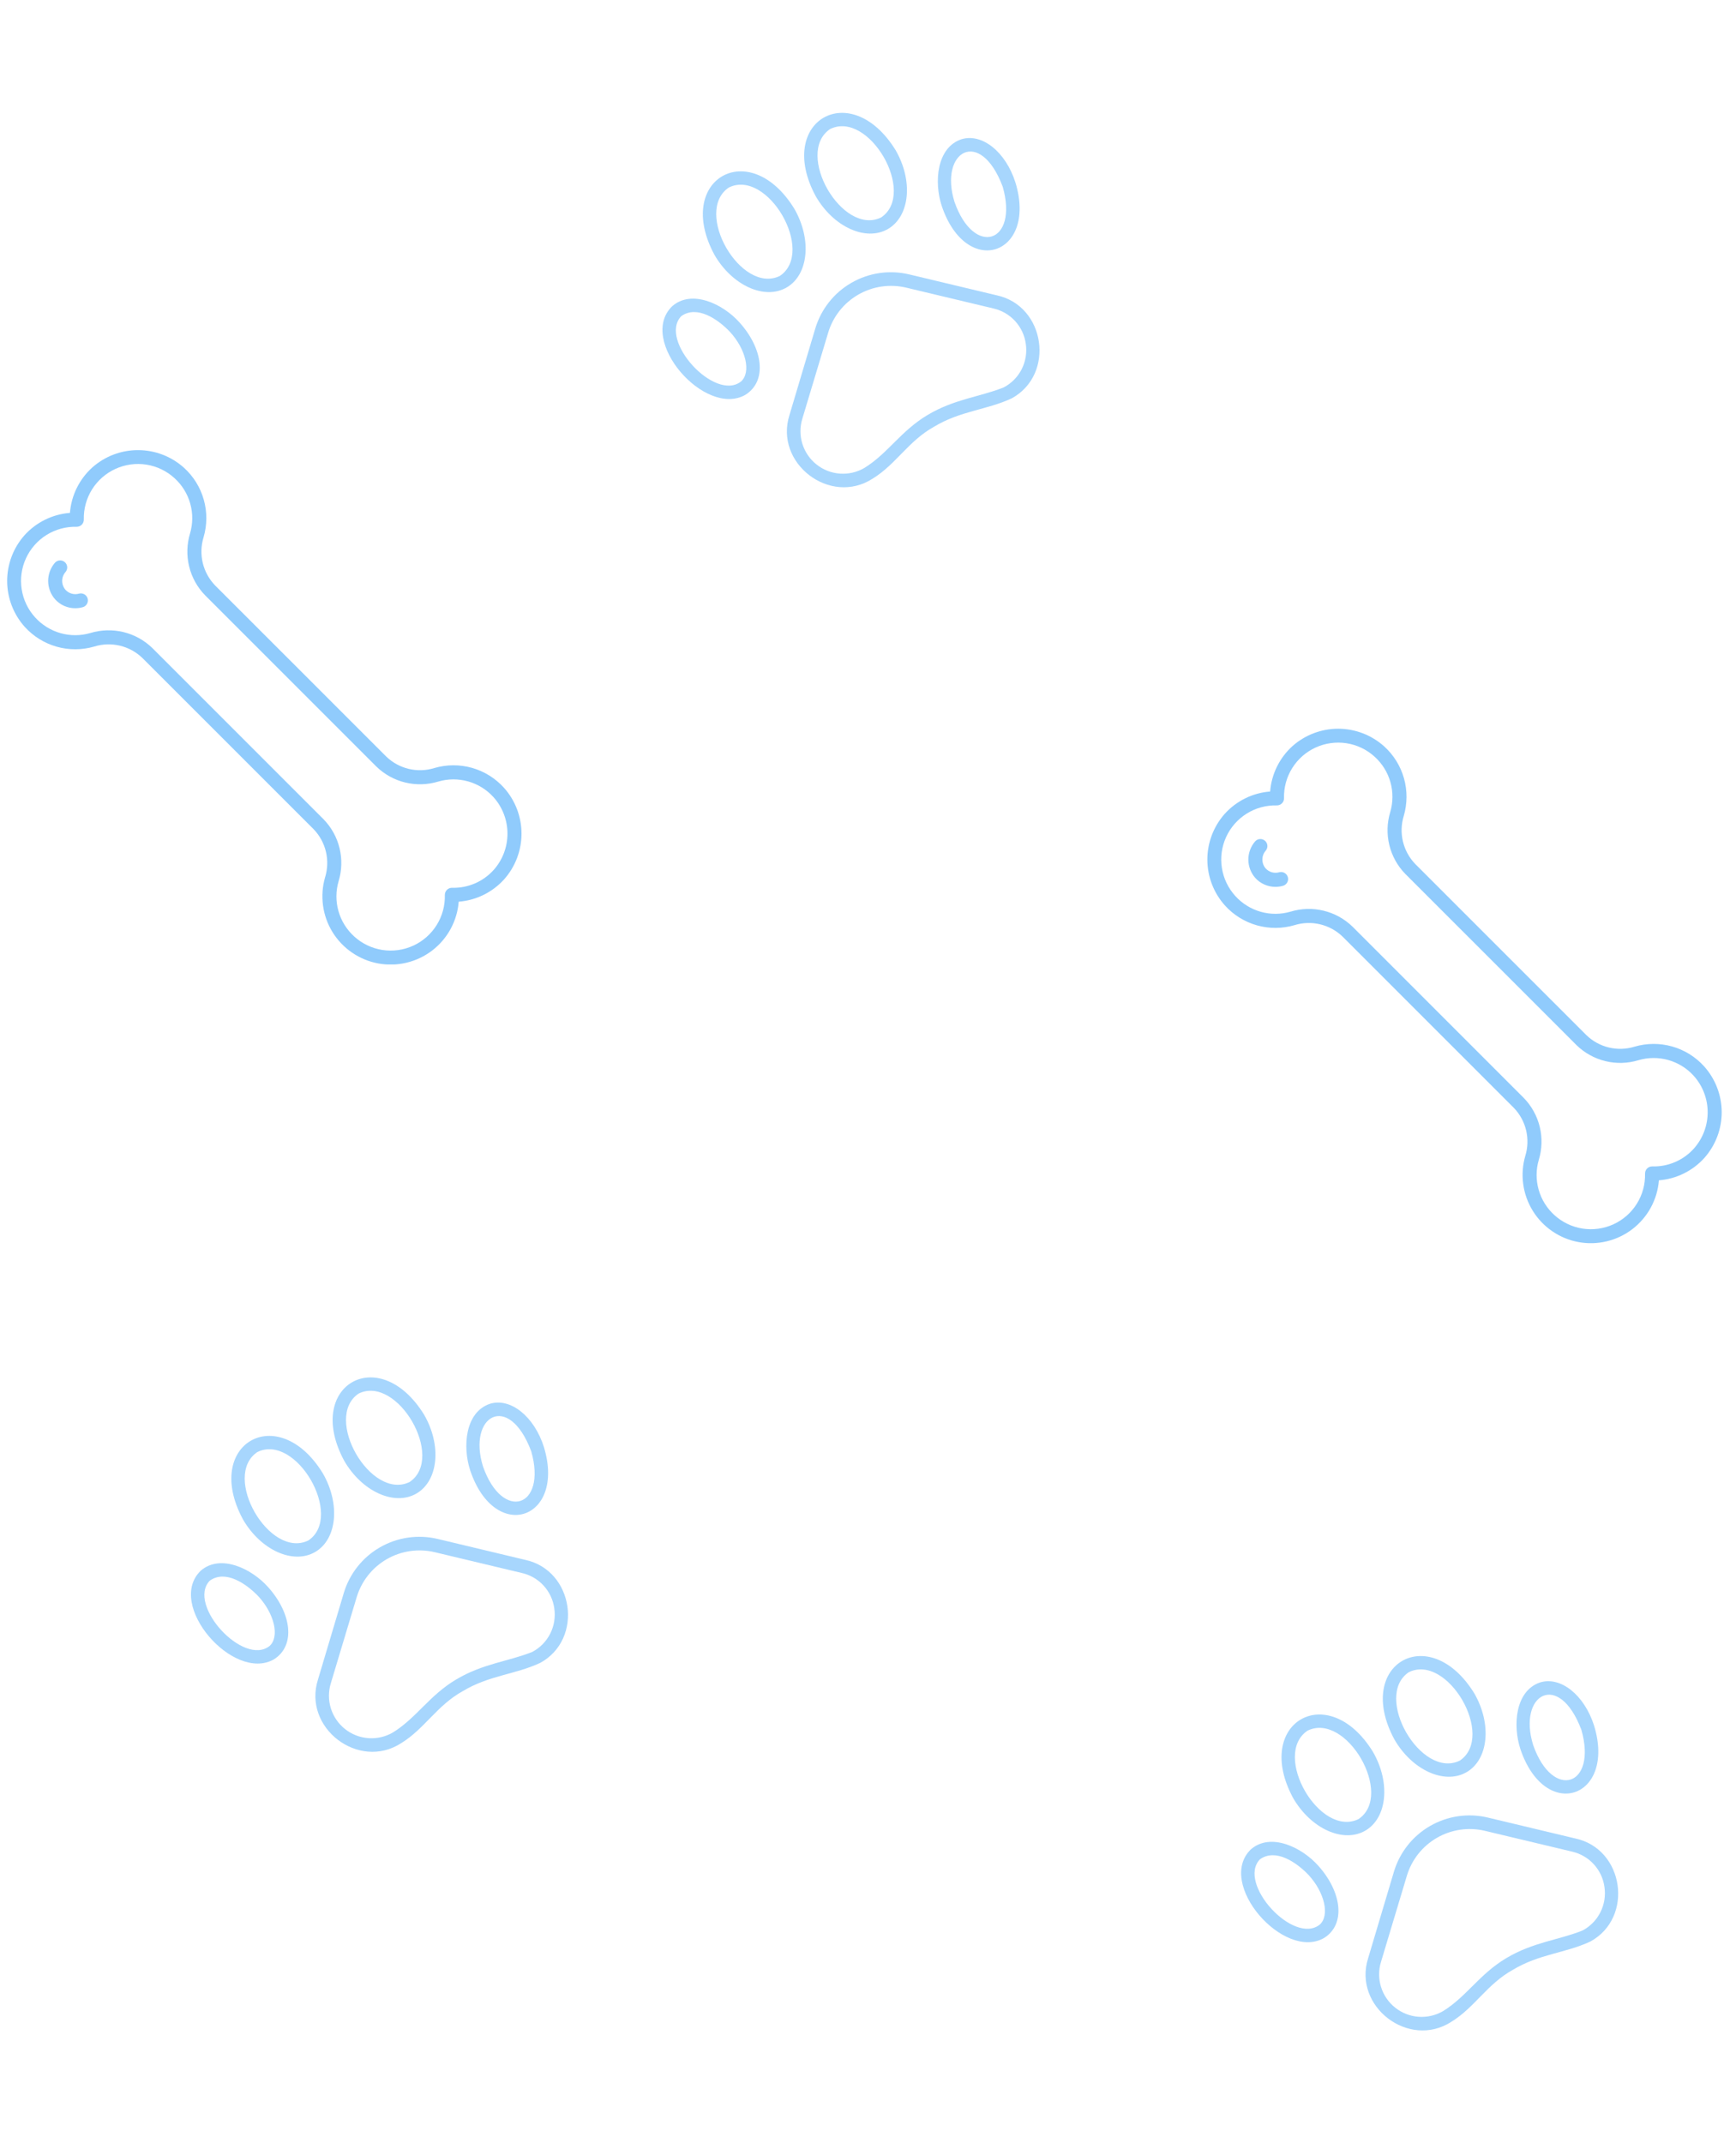 <svg width="81" height="100" viewBox="0 0 81 100" fill="none" xmlns="http://www.w3.org/2000/svg">
<g opacity="0.64">
<g clip-path="url(#clip0_4041_1908)">
<path d="M1.143 24.973C1.69 24.367 2.449 23.993 3.263 23.93C3.327 23.116 3.7 22.357 4.307 21.81C4.897 21.286 5.659 20.998 6.448 21.001C7.236 21.003 7.997 21.296 8.583 21.823C9.026 22.223 9.346 22.74 9.508 23.314C9.67 23.888 9.666 24.497 9.498 25.069C9.379 25.456 9.366 25.869 9.46 26.263C9.554 26.657 9.752 27.019 10.033 27.311L18.023 35.3C18.315 35.582 18.677 35.78 19.071 35.874C19.465 35.968 19.877 35.955 20.265 35.835C20.837 35.667 21.445 35.664 22.019 35.825C22.593 35.987 23.11 36.308 23.51 36.75C24.038 37.337 24.33 38.097 24.333 38.886C24.335 39.675 24.047 40.437 23.524 41.026C22.977 41.633 22.218 42.007 21.403 42.07C21.368 42.514 21.24 42.946 21.028 43.338C20.816 43.73 20.523 44.072 20.17 44.344C19.817 44.616 19.41 44.81 18.977 44.915C18.544 45.02 18.094 45.033 17.655 44.953C17.217 44.873 16.8 44.702 16.432 44.45C16.064 44.199 15.753 43.874 15.518 43.495C15.284 43.116 15.132 42.692 15.072 42.25C15.011 41.809 15.044 41.359 15.169 40.931C15.288 40.544 15.301 40.131 15.207 39.737C15.113 39.343 14.915 38.981 14.634 38.689L6.644 30.7C6.352 30.418 5.99 30.22 5.596 30.126C5.201 30.032 4.789 30.045 4.401 30.165C3.829 30.333 3.221 30.336 2.647 30.174C2.073 30.012 1.557 29.692 1.156 29.25C0.629 28.663 0.337 27.903 0.334 27.114C0.332 26.325 0.62 25.563 1.143 24.973ZM1.641 28.808C1.959 29.159 2.37 29.413 2.826 29.542C3.282 29.67 3.764 29.668 4.219 29.534C4.719 29.383 5.251 29.367 5.759 29.491C6.267 29.614 6.733 29.871 7.108 30.236L15.098 38.226C15.462 38.6 15.72 39.066 15.843 39.574C15.966 40.082 15.951 40.614 15.799 41.115C15.665 41.569 15.663 42.052 15.792 42.508C15.92 42.964 16.175 43.374 16.526 43.692C16.892 44.026 17.348 44.245 17.838 44.322C18.328 44.398 18.829 44.329 19.28 44.123C19.731 43.917 20.111 43.583 20.373 43.163C20.636 42.742 20.769 42.254 20.756 41.759C20.755 41.715 20.763 41.671 20.779 41.631C20.795 41.59 20.819 41.553 20.849 41.522C20.88 41.49 20.916 41.465 20.957 41.448C20.997 41.431 21.04 41.422 21.084 41.422H21.092C21.457 41.432 21.82 41.363 22.156 41.219C22.492 41.075 22.792 40.859 23.036 40.587C23.452 40.119 23.68 39.514 23.678 38.888C23.676 38.262 23.444 37.658 23.026 37.193C22.708 36.841 22.297 36.587 21.841 36.458C21.386 36.33 20.902 36.332 20.448 36.466C19.948 36.618 19.416 36.633 18.908 36.51C18.399 36.386 17.934 36.129 17.559 35.764L9.569 27.774C9.205 27.4 8.947 26.934 8.824 26.426C8.701 25.918 8.716 25.386 8.868 24.885C9.001 24.431 9.004 23.948 8.875 23.492C8.747 23.036 8.492 22.626 8.141 22.308C7.775 21.974 7.318 21.755 6.829 21.678C6.339 21.602 5.838 21.671 5.387 21.877C4.936 22.083 4.556 22.417 4.293 22.837C4.031 23.258 3.898 23.746 3.911 24.241C3.912 24.286 3.904 24.33 3.887 24.371C3.871 24.412 3.846 24.45 3.815 24.481C3.783 24.513 3.746 24.537 3.704 24.554C3.663 24.57 3.619 24.578 3.575 24.578C3.079 24.565 2.591 24.698 2.17 24.96C1.75 25.223 1.416 25.603 1.21 26.054C1.004 26.504 0.935 27.006 1.012 27.495C1.088 27.985 1.307 28.442 1.641 28.808Z" fill="#52AEFA"/>
<path d="M3.028 26.231C3.06 26.26 3.086 26.295 3.104 26.334C3.123 26.373 3.134 26.415 3.136 26.458C3.138 26.501 3.132 26.544 3.117 26.585C3.103 26.625 3.081 26.663 3.052 26.695C2.954 26.81 2.901 26.956 2.901 27.107C2.902 27.258 2.956 27.404 3.054 27.518C3.133 27.604 3.233 27.666 3.345 27.698C3.457 27.73 3.575 27.729 3.687 27.698C3.77 27.675 3.859 27.686 3.934 27.728C4.009 27.77 4.065 27.84 4.089 27.923C4.113 28.006 4.103 28.095 4.062 28.17C4.021 28.246 3.951 28.303 3.869 28.328C3.753 28.361 3.632 28.378 3.511 28.378C3.334 28.379 3.158 28.342 2.996 28.27C2.833 28.198 2.688 28.093 2.57 27.961C2.362 27.725 2.248 27.422 2.247 27.109C2.246 26.795 2.359 26.492 2.564 26.255C2.623 26.19 2.704 26.151 2.791 26.147C2.878 26.143 2.963 26.173 3.028 26.231Z" fill="#52AEFA"/>
</g>
<g clip-path="url(#clip1_4041_1908)">
<path d="M57.143 37.973C57.69 37.367 58.449 36.993 59.263 36.93C59.327 36.116 59.7 35.357 60.307 34.81C60.897 34.286 61.659 33.998 62.448 34.001C63.236 34.003 63.997 34.296 64.583 34.823C65.026 35.223 65.346 35.74 65.508 36.314C65.67 36.888 65.666 37.496 65.498 38.069C65.379 38.456 65.365 38.869 65.46 39.263C65.554 39.657 65.752 40.019 66.033 40.311L74.023 48.3C74.315 48.582 74.677 48.78 75.071 48.874C75.465 48.968 75.877 48.955 76.265 48.835C76.837 48.667 77.445 48.664 78.019 48.825C78.593 48.987 79.11 49.308 79.51 49.75C80.037 50.337 80.33 51.097 80.333 51.886C80.335 52.675 80.047 53.437 79.524 54.026C78.977 54.633 78.218 55.007 77.403 55.07C77.368 55.514 77.24 55.946 77.028 56.338C76.816 56.73 76.523 57.072 76.17 57.344C75.817 57.616 75.41 57.81 74.977 57.915C74.544 58.02 74.094 58.033 73.656 57.953C73.217 57.873 72.8 57.702 72.432 57.45C72.064 57.199 71.753 56.874 71.519 56.495C71.284 56.116 71.132 55.692 71.072 55.25C71.011 54.809 71.044 54.359 71.169 53.931C71.288 53.544 71.301 53.131 71.207 52.737C71.113 52.343 70.915 51.981 70.634 51.689L62.644 43.7C62.352 43.418 61.99 43.22 61.596 43.126C61.201 43.032 60.789 43.045 60.401 43.165C59.829 43.333 59.221 43.336 58.647 43.174C58.073 43.012 57.557 42.692 57.157 42.25C56.629 41.663 56.337 40.903 56.334 40.114C56.332 39.325 56.62 38.563 57.143 37.973ZM57.641 41.808C57.959 42.159 58.37 42.413 58.826 42.542C59.282 42.67 59.764 42.668 60.219 42.534C60.719 42.383 61.251 42.367 61.759 42.491C62.267 42.614 62.733 42.871 63.108 43.236L71.097 51.226C71.462 51.6 71.719 52.066 71.843 52.574C71.966 53.082 71.951 53.614 71.799 54.115C71.665 54.569 71.663 55.052 71.792 55.508C71.92 55.964 72.175 56.374 72.526 56.692C72.892 57.026 73.348 57.245 73.838 57.322C74.328 57.398 74.829 57.329 75.28 57.123C75.731 56.917 76.111 56.583 76.373 56.163C76.636 55.742 76.769 55.254 76.756 54.759C76.755 54.715 76.763 54.671 76.779 54.631C76.795 54.59 76.819 54.553 76.849 54.522C76.88 54.49 76.916 54.465 76.957 54.448C76.997 54.431 77.04 54.422 77.084 54.422H77.092C77.457 54.432 77.82 54.363 78.156 54.219C78.492 54.075 78.792 53.859 79.036 53.587C79.452 53.119 79.68 52.514 79.678 51.888C79.676 51.262 79.444 50.658 79.026 50.193C78.708 49.841 78.297 49.587 77.841 49.458C77.385 49.33 76.903 49.332 76.448 49.466C75.948 49.618 75.416 49.633 74.908 49.51C74.4 49.386 73.934 49.129 73.559 48.764L65.569 40.774C65.205 40.4 64.947 39.934 64.824 39.426C64.701 38.917 64.716 38.386 64.868 37.885C65.001 37.431 65.004 36.948 64.875 36.492C64.747 36.036 64.492 35.626 64.141 35.308C63.775 34.974 63.319 34.755 62.829 34.678C62.339 34.602 61.838 34.671 61.387 34.877C60.936 35.083 60.556 35.417 60.294 35.837C60.031 36.258 59.898 36.746 59.911 37.241C59.912 37.286 59.904 37.33 59.887 37.371C59.871 37.413 59.846 37.45 59.815 37.481C59.783 37.513 59.746 37.537 59.705 37.554C59.663 37.57 59.619 37.578 59.575 37.578C59.079 37.565 58.591 37.698 58.17 37.96C57.75 38.223 57.416 38.603 57.21 39.054C57.004 39.504 56.935 40.006 57.012 40.495C57.088 40.985 57.307 41.441 57.641 41.808Z" fill="#52AEFA"/>
<path d="M59.028 39.231C59.06 39.26 59.086 39.295 59.104 39.334C59.123 39.373 59.133 39.415 59.136 39.458C59.138 39.501 59.132 39.544 59.117 39.585C59.103 39.625 59.081 39.663 59.052 39.695C58.954 39.81 58.901 39.956 58.901 40.107C58.902 40.258 58.956 40.404 59.054 40.518C59.133 40.604 59.233 40.666 59.345 40.698C59.457 40.73 59.575 40.729 59.687 40.697C59.77 40.675 59.859 40.685 59.934 40.728C60.009 40.77 60.065 40.84 60.089 40.923C60.113 41.006 60.103 41.095 60.062 41.17C60.021 41.246 59.951 41.303 59.869 41.328C59.753 41.361 59.632 41.378 59.511 41.378C59.334 41.379 59.158 41.342 58.996 41.27C58.833 41.198 58.688 41.093 58.569 40.961C58.362 40.725 58.248 40.422 58.247 40.109C58.246 39.795 58.359 39.492 58.564 39.255C58.623 39.19 58.704 39.151 58.791 39.147C58.878 39.143 58.963 39.173 59.028 39.231Z" fill="#52AEFA"/>
</g>
<g opacity="0.8" clip-path="url(#clip2_4041_1908)">
<path d="M20.422 71.803C19.506 71.584 18.541 71.725 17.725 72.196C16.91 72.666 16.306 73.432 16.038 74.335L14.837 78.362C14.117 80.614 16.731 82.616 18.717 81.332C19.81 80.662 20.383 79.573 21.594 78.903C22.824 78.164 24.036 78.132 25.207 77.585C27.244 76.47 26.78 73.267 24.507 72.779L20.422 71.803ZM25.862 75.038C25.923 75.442 25.857 75.855 25.674 76.22C25.49 76.585 25.197 76.883 24.836 77.074C23.707 77.524 22.536 77.615 21.284 78.36C20.032 79.104 19.432 80.151 18.337 80.83C17.992 81.032 17.594 81.126 17.195 81.098C16.797 81.071 16.415 80.923 16.102 80.675C15.788 80.427 15.557 80.09 15.438 79.709C15.319 79.327 15.318 78.918 15.436 78.536L16.641 74.524C16.865 73.774 17.367 73.139 18.044 72.748C18.722 72.357 19.523 72.24 20.284 72.421L24.369 73.396C24.754 73.487 25.103 73.693 25.37 73.986C25.636 74.279 25.808 74.646 25.862 75.038Z" fill="#52AEFA"/>
<path d="M22.852 65.5C21.701 65.894 21.575 67.5 21.941 68.61C23.094 72.032 26.403 70.901 25.381 67.525C24.93 66.087 23.817 65.196 22.852 65.5ZM24.787 67.713C25.536 70.348 23.445 71.014 22.537 68.424C21.8 66.06 23.733 64.908 24.787 67.713Z" fill="#52AEFA"/>
<path d="M19.427 69.686C20.455 69.092 20.616 67.44 19.788 66.006C17.692 62.612 14.168 64.646 16.061 68.157C16.89 69.592 18.401 70.278 19.427 69.686ZM16.733 65.02C18.547 64.132 20.791 68.018 19.114 69.145C17.3 70.033 15.059 66.145 16.733 65.02Z" fill="#52AEFA"/>
<path d="M12.512 74.053C11.737 73.18 10.28 72.488 9.364 73.287C7.727 74.878 10.897 78.493 12.776 77.423C13.816 76.775 13.595 75.261 12.512 74.053ZM12.58 76.796C11.361 77.767 8.711 74.876 9.786 73.751C10.522 73.225 11.49 73.889 12.053 74.477C12.806 75.294 13.053 76.365 12.58 76.796Z" fill="#52AEFA"/>
<path d="M14.701 72.414C15.727 71.822 15.888 70.17 15.06 68.736C12.966 65.34 9.443 67.374 11.334 70.887C12.162 72.322 13.673 73.008 14.701 72.414ZM12.008 67.748C13.822 66.86 16.063 70.748 14.389 71.873C12.575 72.761 10.331 68.875 12.008 67.748Z" fill="#52AEFA"/>
</g>
<g opacity="0.8" clip-path="url(#clip3_4041_1908)">
<path d="M69.422 84.803C68.506 84.584 67.541 84.725 66.725 85.196C65.91 85.666 65.306 86.432 65.037 87.335L63.837 91.362C63.117 93.614 65.731 95.616 67.717 94.332C68.81 93.662 69.383 92.573 70.594 91.903C71.824 91.164 73.036 91.132 74.207 90.585C76.244 89.47 75.78 86.267 73.507 85.779L69.422 84.803ZM74.862 88.038C74.923 88.442 74.857 88.855 74.674 89.22C74.49 89.585 74.197 89.883 73.836 90.074C72.707 90.524 71.536 90.615 70.284 91.36C69.032 92.104 68.432 93.151 67.337 93.83C66.992 94.032 66.594 94.126 66.195 94.098C65.797 94.071 65.415 93.923 65.102 93.675C64.788 93.427 64.557 93.09 64.438 92.709C64.319 92.327 64.318 91.918 64.436 91.536L65.641 87.524C65.865 86.774 66.367 86.139 67.044 85.748C67.722 85.357 68.523 85.24 69.284 85.421L73.369 86.396C73.754 86.487 74.103 86.693 74.37 86.986C74.636 87.279 74.808 87.646 74.862 88.038Z" fill="#52AEFA"/>
<path d="M71.852 78.5C70.701 78.894 70.575 80.5 70.941 81.61C72.094 85.032 75.403 83.901 74.382 80.525C73.93 79.087 72.817 78.196 71.852 78.5ZM73.787 80.713C74.536 83.348 72.445 84.014 71.537 81.424C70.8 79.06 72.733 77.908 73.787 80.713Z" fill="#52AEFA"/>
<path d="M68.427 82.686C69.455 82.092 69.616 80.44 68.788 79.006C66.692 75.612 63.168 77.646 65.061 81.157C65.89 82.592 67.401 83.278 68.427 82.686ZM65.733 78.02C67.547 77.132 69.791 81.018 68.114 82.145C66.3 83.033 64.059 79.145 65.733 78.02Z" fill="#52AEFA"/>
<path d="M61.512 87.053C60.737 86.18 59.28 85.488 58.364 86.287C56.727 87.878 59.897 91.493 61.776 90.423C62.816 89.775 62.595 88.261 61.512 87.053ZM61.58 89.796C60.361 90.767 57.711 87.876 58.786 86.751C59.522 86.225 60.49 86.889 61.053 87.477C61.806 88.294 62.053 89.365 61.58 89.796Z" fill="#52AEFA"/>
<path d="M63.701 85.414C64.727 84.822 64.888 83.17 64.06 81.736C61.966 78.34 58.443 80.374 60.334 83.887C61.162 85.322 62.673 86.008 63.701 85.414ZM61.008 80.748C62.822 79.86 65.063 83.748 63.389 84.873C61.575 85.761 59.331 81.875 61.008 80.748Z" fill="#52AEFA"/>
</g>
<g opacity="0.8" clip-path="url(#clip4_4041_1908)">
<path d="M42.422 12.803C41.506 12.584 40.541 12.725 39.725 13.196C38.91 13.666 38.306 14.432 38.038 15.335L36.837 19.362C36.117 21.614 38.731 23.616 40.717 22.332C41.81 21.662 42.383 20.573 43.594 19.903C44.824 19.164 46.036 19.132 47.207 18.585C49.244 17.47 48.78 14.267 46.507 13.779L42.422 12.803ZM47.862 16.038C47.923 16.442 47.857 16.855 47.674 17.22C47.49 17.585 47.197 17.883 46.836 18.074C45.707 18.524 44.536 18.615 43.284 19.36C42.032 20.104 41.432 21.151 40.337 21.83C39.992 22.032 39.594 22.126 39.195 22.098C38.797 22.071 38.415 21.923 38.102 21.675C37.788 21.427 37.557 21.09 37.438 20.709C37.319 20.327 37.318 19.918 37.436 19.536L38.641 15.524C38.865 14.774 39.367 14.139 40.044 13.748C40.722 13.357 41.523 13.24 42.284 13.421L46.369 14.396C46.754 14.487 47.103 14.693 47.37 14.986C47.636 15.279 47.808 15.646 47.862 16.038Z" fill="#52AEFA"/>
<path d="M44.852 6.5C43.701 6.894 43.575 8.5 43.941 9.61C45.094 13.032 48.403 11.901 47.382 8.525C46.93 7.086 45.816 6.196 44.852 6.5ZM46.787 8.714C47.536 11.348 45.445 12.014 44.537 9.424C43.8 7.06 45.733 5.908 46.787 8.714Z" fill="#52AEFA"/>
<path d="M41.427 10.686C42.455 10.092 42.616 8.44 41.788 7.006C39.692 3.612 36.168 5.646 38.062 9.157C38.89 10.592 40.401 11.278 41.427 10.686ZM38.733 6.02C40.547 5.131 42.791 9.018 41.114 10.145C39.3 11.033 37.059 7.146 38.733 6.02Z" fill="#52AEFA"/>
<path d="M34.512 15.053C33.737 14.18 32.28 13.488 31.364 14.287C29.727 15.878 32.897 19.493 34.776 18.423C35.816 17.775 35.595 16.261 34.512 15.053ZM34.58 17.796C33.361 18.767 30.711 15.877 31.786 14.751C32.522 14.225 33.49 14.889 34.053 15.477C34.806 16.294 35.053 17.365 34.58 17.796Z" fill="#52AEFA"/>
<path d="M36.701 13.414C37.727 12.822 37.888 11.17 37.06 9.736C34.966 6.34 31.443 8.374 33.334 11.887C34.162 13.322 35.673 14.008 36.701 13.414ZM34.008 8.748C35.822 7.86 38.063 11.748 36.389 12.873C34.575 13.761 32.331 9.875 34.008 8.748Z" fill="#52AEFA"/>
</g>
</g>
<defs>
<clipPath id="clip0_4041_1908">
<rect width="24" height="24" fill="white" transform="matrix(-1 0 0 1 24.333 21)"/>
</clipPath>
<clipPath id="clip1_4041_1908">
<rect width="24" height="24" fill="white" transform="matrix(-1 0 0 1 80.333 34)"/>
</clipPath>
<clipPath id="clip2_4041_1908">
<rect width="20" height="20" fill="white" transform="translate(4.333 69) rotate(-30)"/>
</clipPath>
<clipPath id="clip3_4041_1908">
<rect width="20" height="20" fill="white" transform="translate(53.333 82) rotate(-30)"/>
</clipPath>
<clipPath id="clip4_4041_1908">
<rect width="20" height="20" fill="white" transform="translate(26.333 10) rotate(-30)"/>
</clipPath>
</defs>
</svg>
